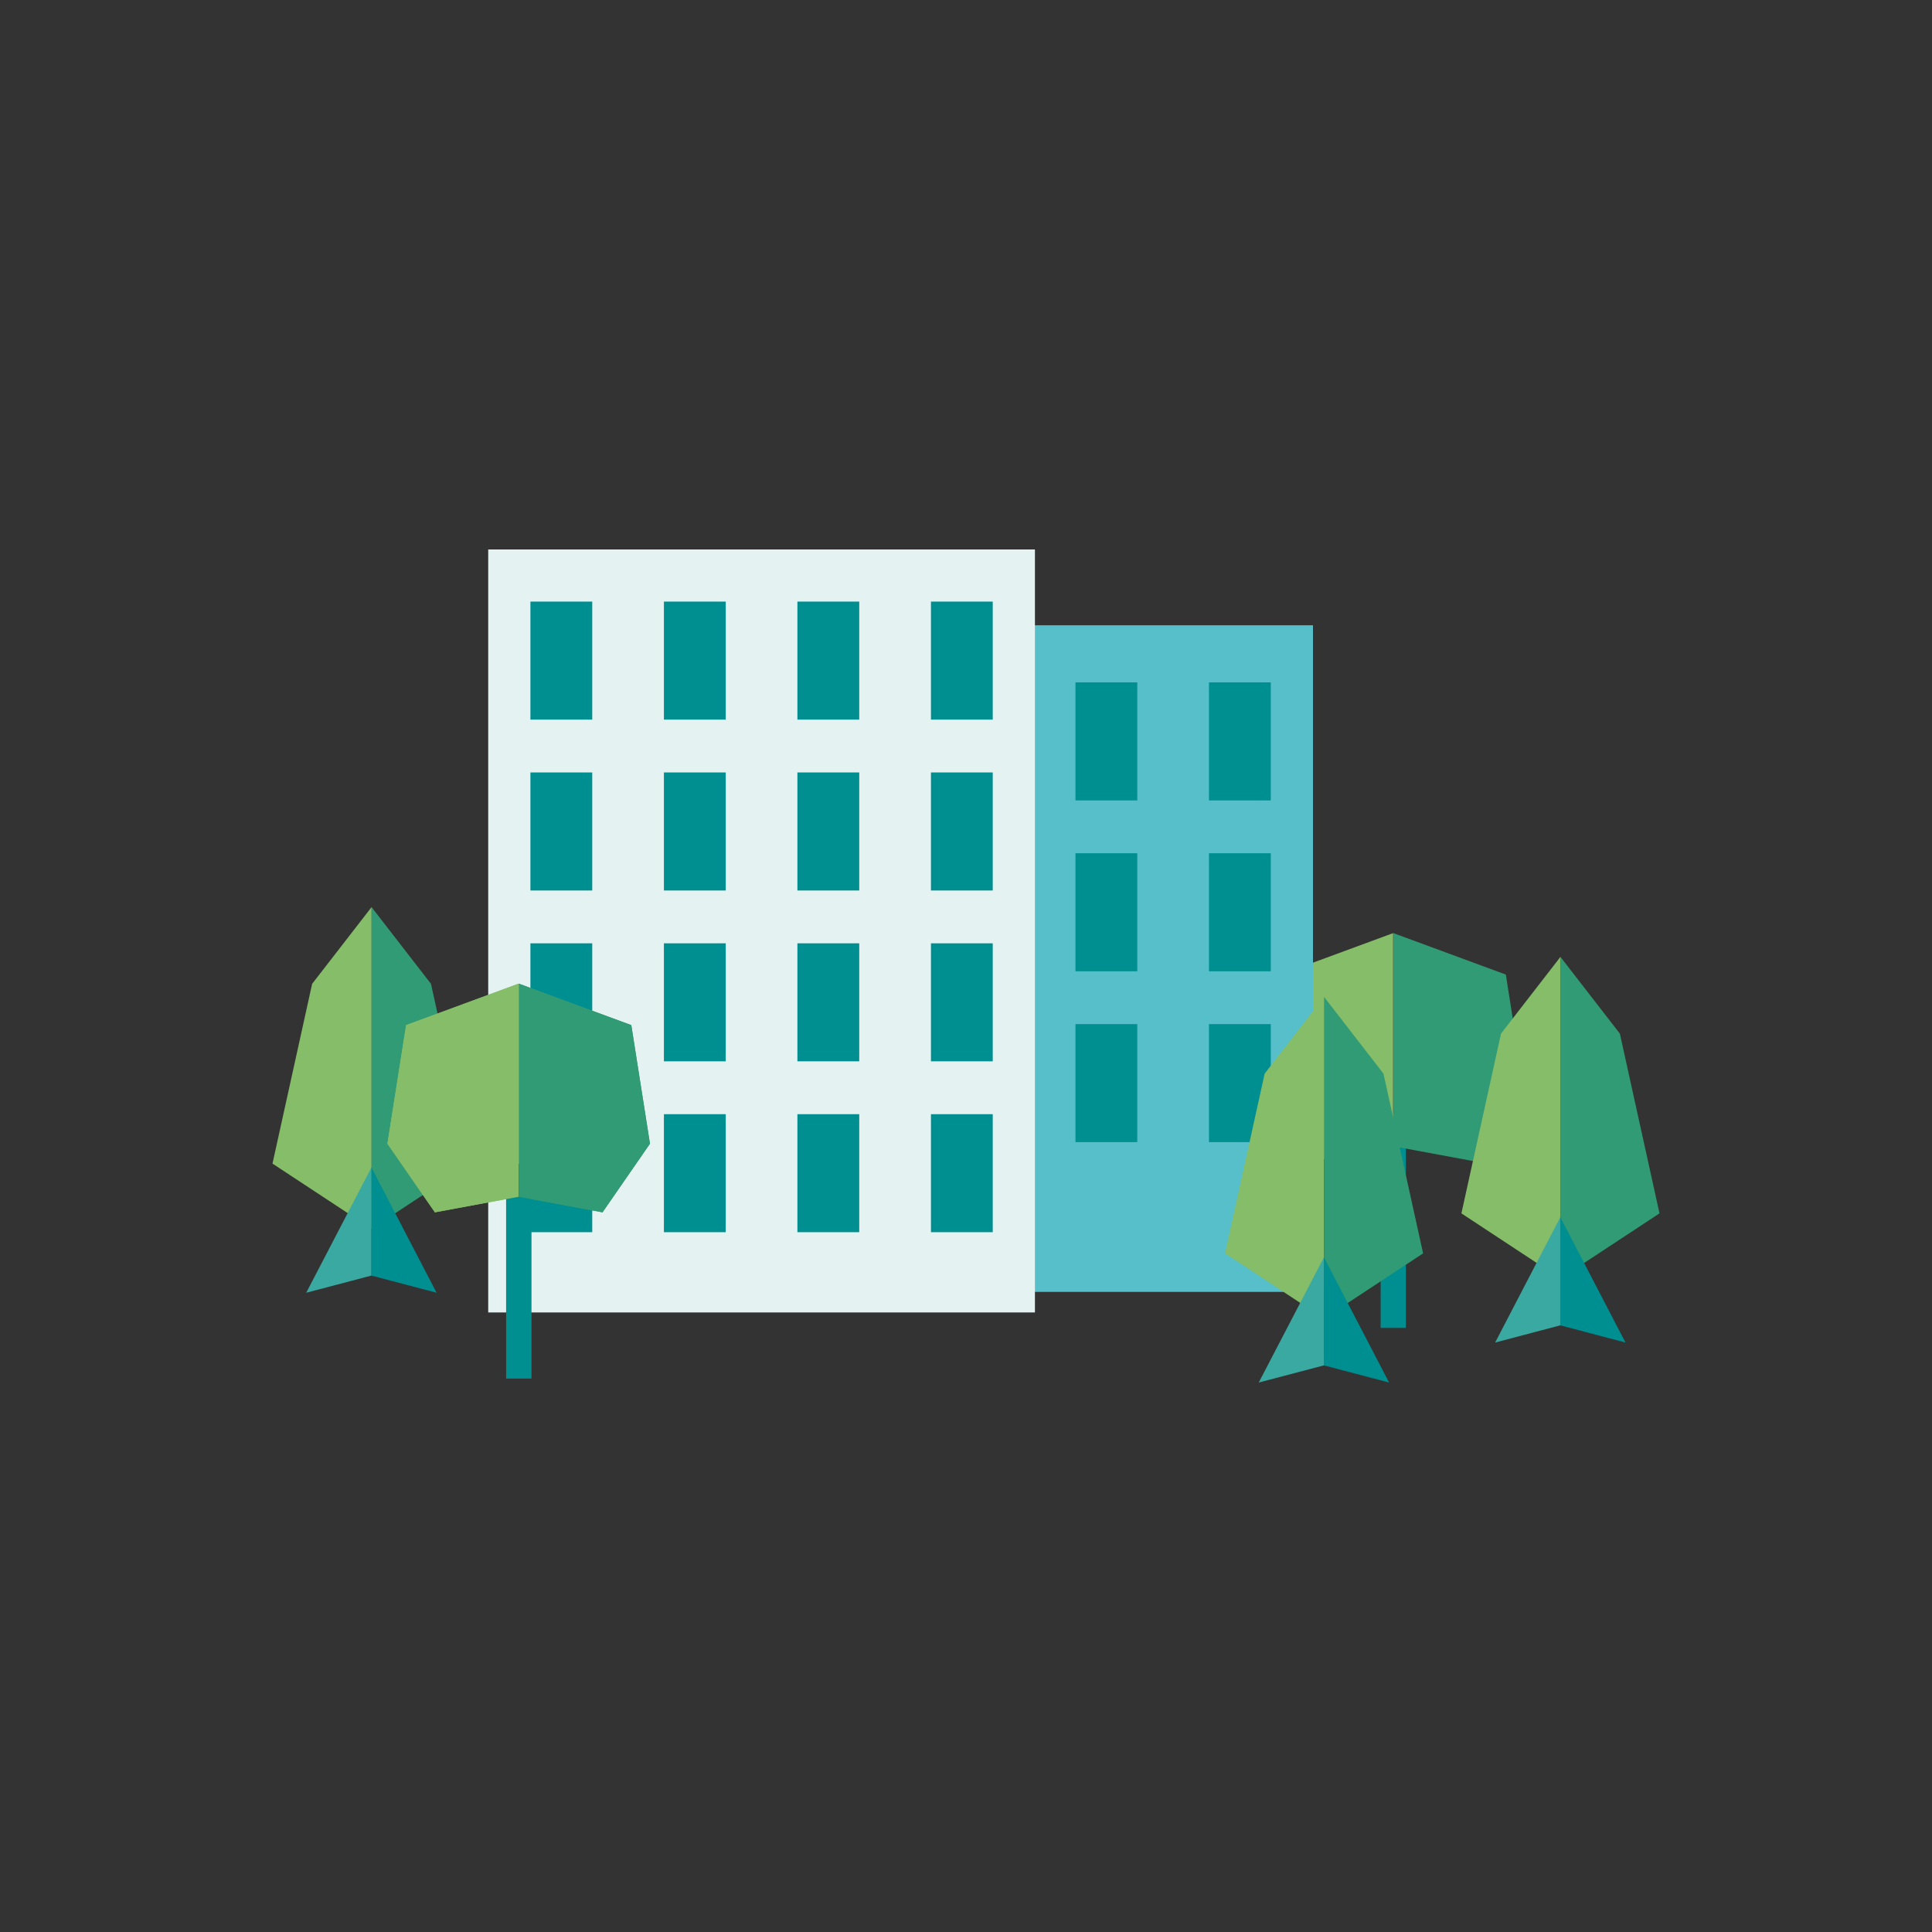 <?xml version="1.0" encoding="UTF-8"?>
<svg id="Ebene_1" data-name="Ebene 1" xmlns="http://www.w3.org/2000/svg" viewBox="0 0 500 500">
  <rect x="0" y="0" width="500" height="500" fill="#333333" stroke="none"/>
  <defs>
    <style>
      .cls-1 {
        fill: #86bd69;
      }

      .cls-1, .cls-2, .cls-3, .cls-4, .cls-5, .cls-6 {
        stroke-width: 0px;
      }

      .cls-2 {
        fill: #39a9a1;
      }

      .cls-3 {
        fill: #56bfc9;
      }

      .cls-4 {
        fill: #309b74;
      }

      .cls-5 {
        fill: #e4f2f1;
      }

      .cls-6 {
        fill: #008f90;
      }
    </style>
  </defs>
  <polygon class="cls-6" points="363.83 343.66 357.31 343.66 357.31 288.12 363.83 288.12 363.83 343.66 363.83 343.66"/>
  <polygon class="cls-1" points="360.54 241.49 331.43 252.22 326.6 282.92 338.88 300.67 360.54 296.66 360.54 241.49 360.54 241.49"/>
  <polygon class="cls-4" points="360.61 241.49 389.71 252.22 394.54 282.92 382.26 300.67 360.61 296.66 360.61 241.49 360.61 241.49"/>
  <polygon class="cls-1" points="96.17 318.02 96.17 234.75 80.78 254.62 70.52 301.14 96.17 318.02 96.17 318.02"/>
  <polygon class="cls-4" points="96.15 318.02 96.15 234.75 111.54 254.62 121.79 301.14 96.15 318.02 96.15 318.02"/>
  <polygon class="cls-2" points="96.15 302.09 79.25 334.56 96.15 330.11 96.15 302.09 96.15 302.09"/>
  <polygon class="cls-6" points="96.1 302.09 112.99 334.56 96.1 330.11 96.1 302.09 96.1 302.09"/>
  <polygon class="cls-3" points="339.8 334.34 198.31 334.34 198.31 161.82 339.8 161.82 339.8 334.34 339.8 334.34"/>
  <polygon class="cls-6" points="225.23 207.15 209.23 207.15 209.23 176.6 225.23 176.6 225.23 207.15 225.23 207.15"/>
  <polygon class="cls-6" points="259.78 207.15 243.78 207.15 243.78 176.6 259.78 176.6 259.78 207.15 259.78 207.15"/>
  <polygon class="cls-6" points="294.33 207.15 278.33 207.15 278.33 176.6 294.33 176.6 294.33 207.15 294.33 207.15"/>
  <polygon class="cls-6" points="328.88 207.15 312.88 207.15 312.88 176.6 328.88 176.6 328.88 207.15 328.88 207.15"/>
  <polygon class="cls-6" points="225.23 251.37 209.23 251.37 209.23 220.82 225.23 220.82 225.23 251.37 225.23 251.37"/>
  <polygon class="cls-6" points="259.78 251.37 243.78 251.37 243.78 220.82 259.78 220.82 259.78 251.37 259.78 251.37"/>
  <polygon class="cls-6" points="294.33 251.37 278.33 251.37 278.33 220.82 294.33 220.82 294.33 251.37 294.33 251.37"/>
  <polygon class="cls-6" points="328.88 251.37 312.88 251.37 312.88 220.82 328.88 220.82 328.88 251.37 328.88 251.37"/>
  <polygon class="cls-6" points="225.23 295.58 209.23 295.58 209.23 265.04 225.23 265.04 225.23 295.58 225.23 295.58"/>
  <polygon class="cls-6" points="259.78 295.58 243.78 295.58 243.78 265.04 259.78 265.04 259.78 295.58 259.78 295.58"/>
  <polygon class="cls-6" points="294.33 295.58 278.33 295.58 278.33 265.04 294.33 265.04 294.33 295.58 294.33 295.58"/>
  <polygon class="cls-6" points="328.88 295.58 312.88 295.58 312.88 265.04 328.88 265.04 328.88 295.58 328.88 295.58"/>
  <polygon class="cls-5" points="267.84 339.66 126.35 339.66 126.35 142.2 267.84 142.2 267.84 339.66 267.84 339.66"/>
  <polygon class="cls-6" points="153.27 186.24 137.27 186.24 137.27 155.69 153.27 155.69 153.27 186.24 153.27 186.24"/>
  <polygon class="cls-6" points="187.82 186.24 171.82 186.24 171.82 155.69 187.82 155.69 187.82 186.24 187.82 186.24"/>
  <polygon class="cls-6" points="222.37 186.24 206.37 186.24 206.37 155.69 222.37 155.69 222.37 186.24 222.37 186.24"/>
  <polygon class="cls-6" points="256.92 186.24 240.93 186.24 240.93 155.69 256.92 155.69 256.92 186.24 256.92 186.24"/>
  <polygon class="cls-6" points="153.27 230.46 137.27 230.46 137.27 199.91 153.27 199.91 153.27 230.46 153.27 230.46"/>
  <polygon class="cls-6" points="187.82 230.46 171.82 230.46 171.82 199.91 187.82 199.91 187.82 230.46 187.82 230.46"/>
  <polygon class="cls-6" points="222.37 230.46 206.37 230.46 206.37 199.91 222.37 199.91 222.37 230.46 222.37 230.46"/>
  <polygon class="cls-6" points="256.92 230.46 240.93 230.46 240.93 199.91 256.92 199.91 256.92 230.46 256.92 230.46"/>
  <polygon class="cls-6" points="153.27 274.67 137.27 274.67 137.27 244.13 153.27 244.13 153.27 274.67 153.27 274.67"/>
  <polygon class="cls-6" points="187.82 274.67 171.82 274.67 171.82 244.13 187.82 244.13 187.82 274.67 187.82 274.67"/>
  <polygon class="cls-6" points="222.37 274.67 206.37 274.67 206.37 244.13 222.37 244.13 222.37 274.67 222.37 274.67"/>
  <polygon class="cls-6" points="256.92 274.67 240.93 274.67 240.93 244.13 256.92 244.13 256.92 274.67 256.92 274.67"/>
  <polygon class="cls-6" points="153.27 318.89 137.27 318.89 137.27 288.35 153.27 288.35 153.27 318.89 153.27 318.89"/>
  <polygon class="cls-6" points="187.82 318.89 171.82 318.89 171.82 288.35 187.82 288.35 187.82 318.89 187.82 318.89"/>
  <polygon class="cls-6" points="222.37 318.89 206.37 318.89 206.37 288.35 222.37 288.35 222.37 318.89 222.37 318.89"/>
  <polygon class="cls-6" points="256.92 318.89 240.93 318.89 240.93 288.35 256.92 288.35 256.92 318.89 256.92 318.89"/>
  <polygon class="cls-6" points="137.5 356.74 130.99 356.74 130.99 301.2 137.5 301.2 137.5 356.74 137.5 356.74"/>
  <polygon class="cls-1" points="134.2 254.57 105.1 265.3 100.27 295.99 112.55 313.75 134.2 309.73 134.2 254.57 134.2 254.57"/>
  <polygon class="cls-4" points="134.28 254.57 163.38 265.3 168.21 295.99 155.93 313.75 134.28 309.73 134.28 254.57 134.28 254.57"/>
  <polygon class="cls-1" points="403.85 330.9 403.85 247.63 388.46 267.5 378.21 314.02 403.85 330.9 403.85 330.9"/>
  <polygon class="cls-4" points="403.83 330.9 403.83 247.63 419.22 267.5 429.48 314.02 403.83 330.9 403.83 330.9"/>
  <polygon class="cls-2" points="403.83 314.97 386.94 347.45 403.83 342.99 403.83 314.97 403.83 314.97"/>
  <polygon class="cls-6" points="403.78 314.97 420.68 347.45 403.78 342.99 403.78 314.97 403.78 314.97"/>
  <polygon class="cls-1" points="342.67 341.25 342.67 257.99 327.29 277.86 317.03 324.37 342.67 341.25 342.67 341.25"/>
  <polygon class="cls-4" points="342.66 341.25 342.66 257.99 358.04 277.86 368.3 324.37 342.66 341.25 342.66 341.25"/>
  <polygon class="cls-2" points="342.66 325.33 325.76 357.8 342.66 353.35 342.66 325.33 342.66 325.33"/>
  <polygon class="cls-6" points="342.6 325.33 359.5 357.8 342.6 353.35 342.6 325.33 342.6 325.33"/>
  <polygon class="cls-6" points="137.5 356.74 130.99 356.74 130.99 301.2 137.5 301.2 137.5 356.74 137.5 356.74"/>
  <polygon class="cls-1" points="134.2 254.57 105.1 265.3 100.27 295.99 112.55 313.75 134.2 309.73 134.2 254.57 134.2 254.57"/>
  <polygon class="cls-4" points="134.28 254.57 163.38 265.3 168.21 295.99 155.93 313.75 134.28 309.73 134.28 254.57 134.28 254.57"/>
</svg>